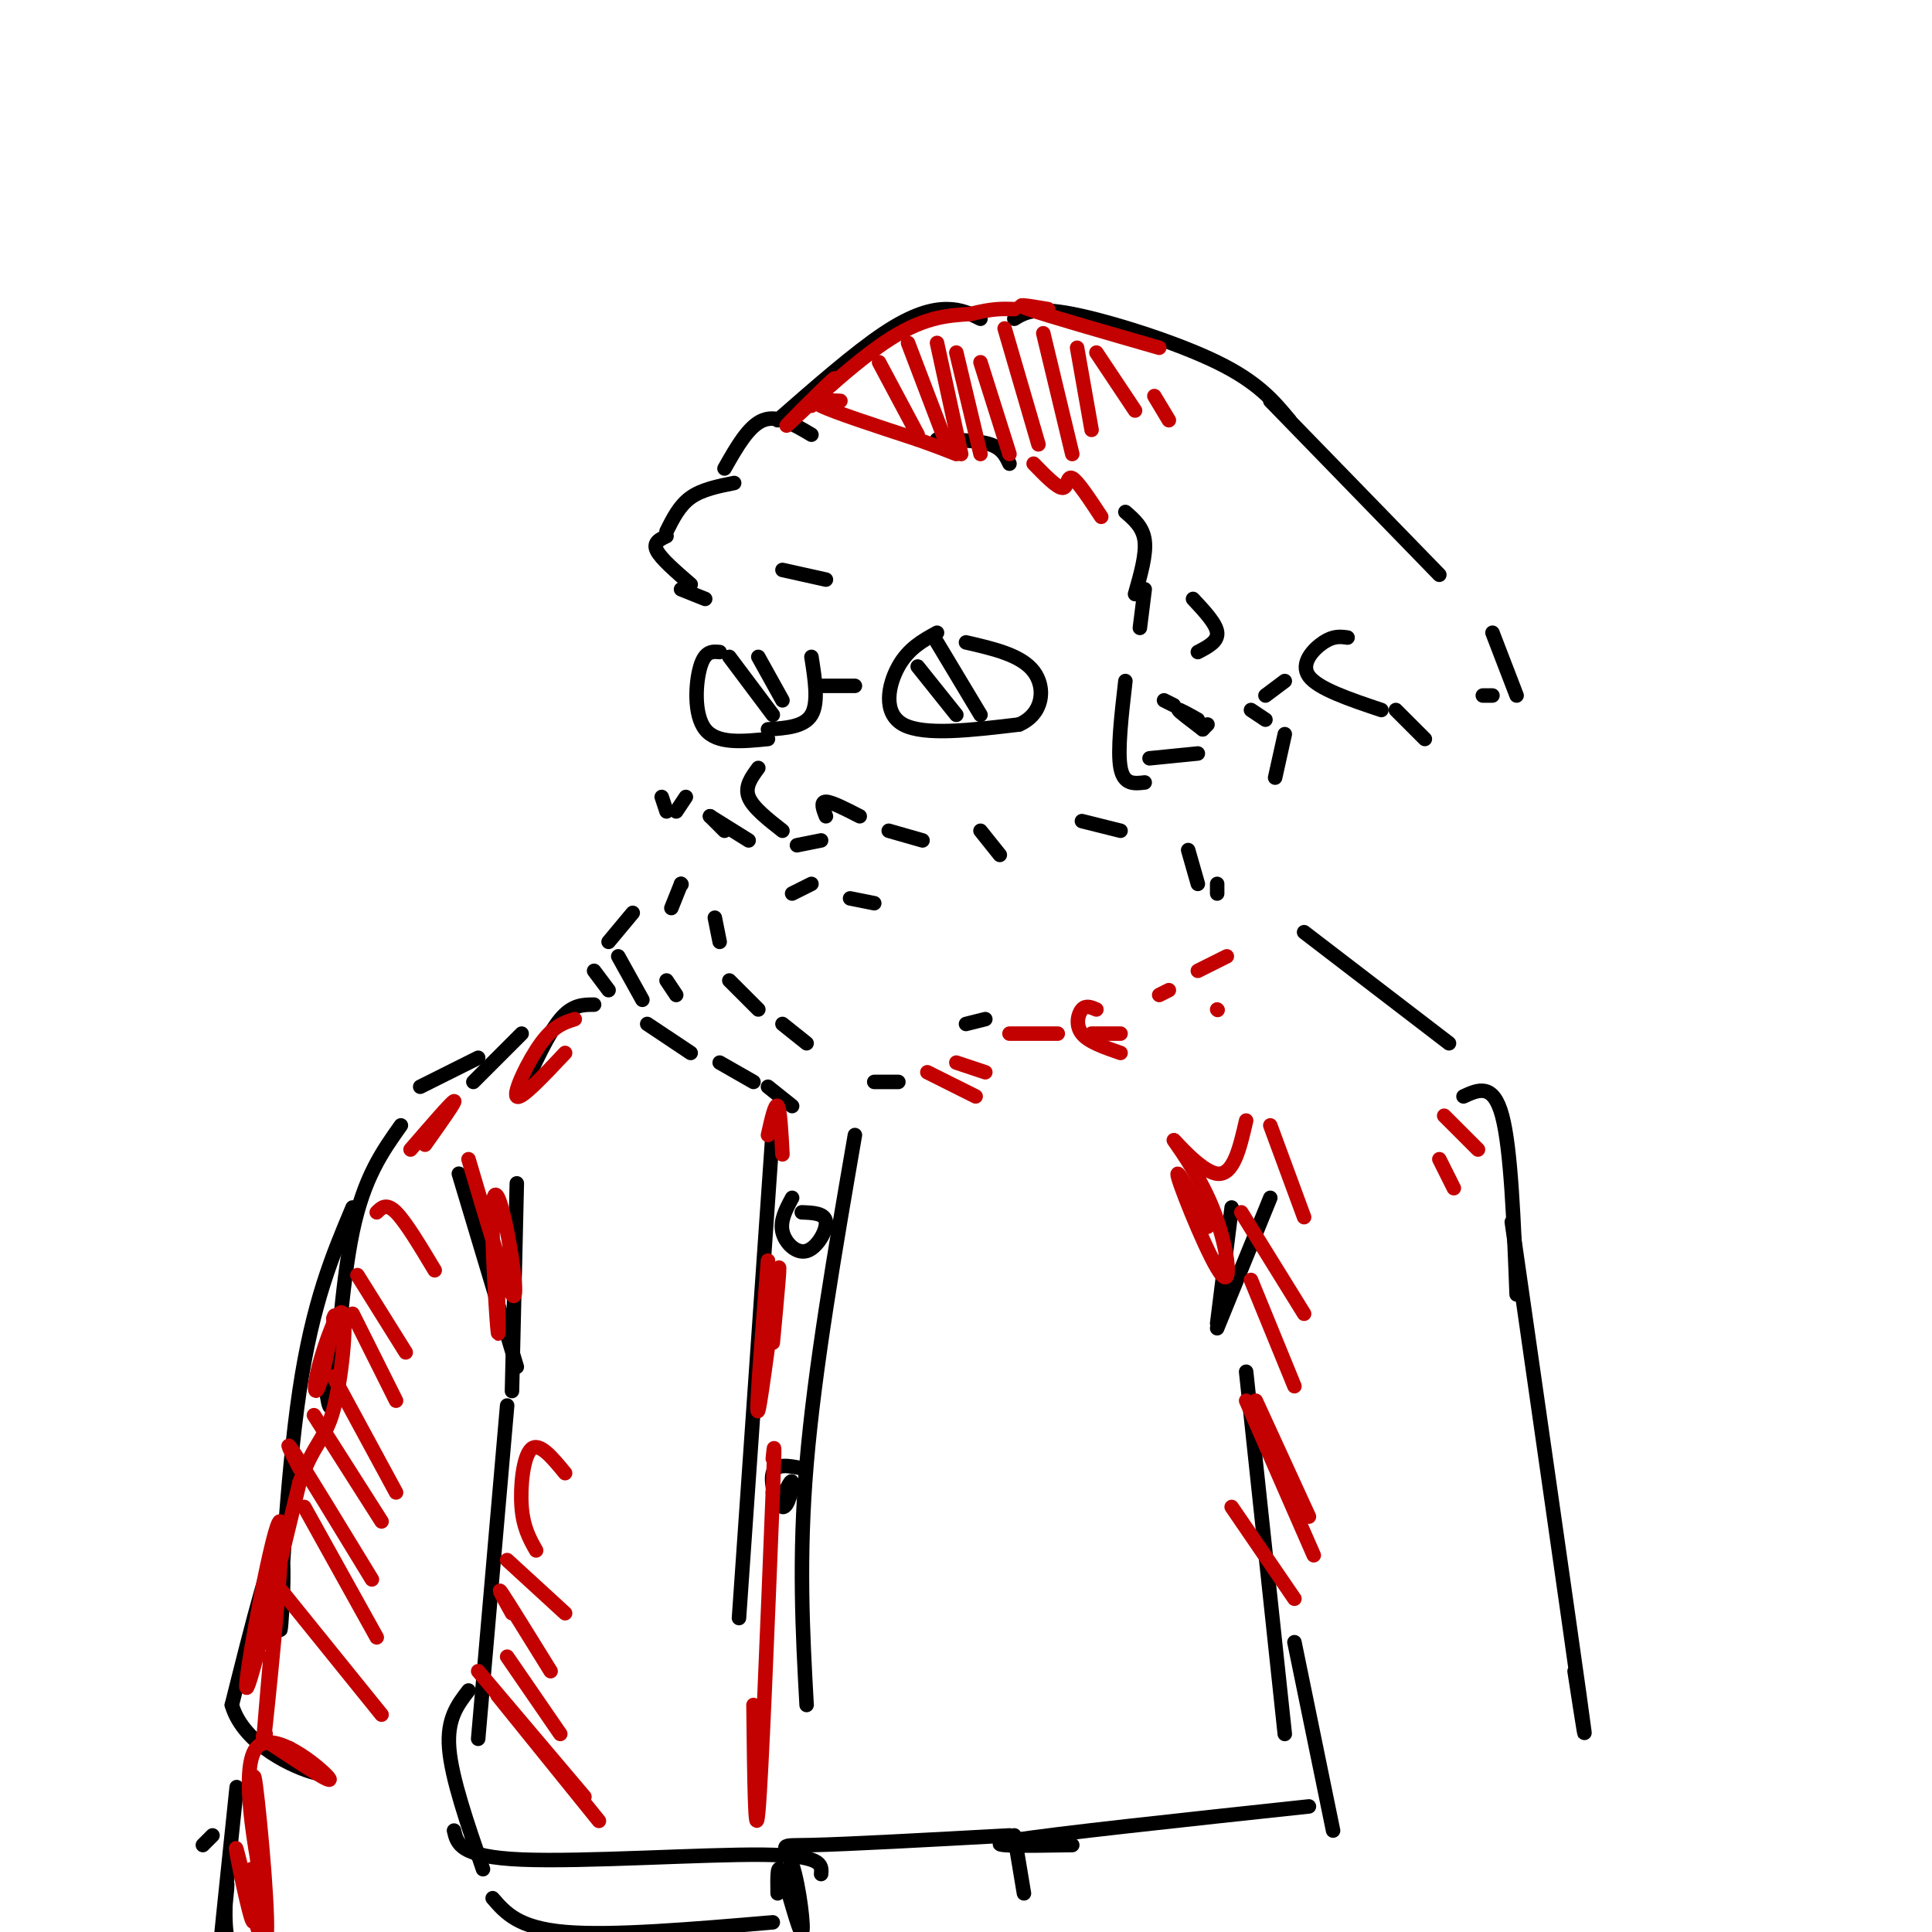 <svg viewBox='0 0 400 400' version='1.1' xmlns='http://www.w3.org/2000/svg' xmlns:xlink='http://www.w3.org/1999/xlink'><g fill='none' stroke='rgb(0,0,0)' stroke-width='3' stroke-linecap='round' stroke-linejoin='round'><path d='M168,90c-3.500,-2.083 -7.000,-4.167 -10,-3c-3.000,1.167 -5.500,5.583 -8,10'/><path d='M152,100c-3.333,0.667 -6.667,1.333 -9,3c-2.333,1.667 -3.667,4.333 -5,7'/><path d='M138,111c-1.417,0.667 -2.833,1.333 -2,3c0.833,1.667 3.917,4.333 7,7'/><path d='M141,122c0.000,0.000 5.000,2.000 5,2'/><path d='M162,118c0.000,0.000 9.000,2.000 9,2'/><path d='M194,91c4.250,0.083 8.500,0.167 11,1c2.500,0.833 3.250,2.417 4,4'/><path d='M233,106c1.833,1.583 3.667,3.167 4,6c0.333,2.833 -0.833,6.917 -2,11'/><path d='M237,122c0.000,0.000 -1.000,8.000 -1,8'/><path d='M247,124c2.417,2.583 4.833,5.167 5,7c0.167,1.833 -1.917,2.917 -4,4'/><path d='M157,159c-1.417,1.917 -2.833,3.833 -2,6c0.833,2.167 3.917,4.583 7,7'/><path d='M171,169c-0.583,-1.500 -1.167,-3.000 0,-3c1.167,0.000 4.083,1.500 7,3'/><path d='M149,135c-1.511,-0.133 -3.022,-0.267 -4,3c-0.978,3.267 -1.422,9.933 1,13c2.422,3.067 7.711,2.533 13,2'/><path d='M168,136c0.750,4.750 1.500,9.500 0,12c-1.500,2.500 -5.250,2.750 -9,3'/><path d='M194,131c-2.956,1.622 -5.911,3.244 -8,7c-2.089,3.756 -3.311,9.644 1,12c4.311,2.356 14.156,1.178 24,0'/><path d='M211,150c5.022,-2.178 5.578,-7.622 3,-11c-2.578,-3.378 -8.289,-4.689 -14,-6'/><path d='M190,138c0.000,0.000 8.000,10.000 8,10'/><path d='M194,133c0.000,0.000 9.000,15.000 9,15'/><path d='M151,136c0.000,0.000 9.000,12.000 9,12'/><path d='M157,136c0.000,0.000 5.000,9.000 5,9'/><path d='M142,165c0.000,0.000 -2.000,3.000 -2,3'/><path d='M137,165c0.000,0.000 1.000,3.000 1,3'/><path d='M147,169c0.000,0.000 3.000,3.000 3,3'/><path d='M147,169c0.000,0.000 8.000,5.000 8,5'/><path d='M165,175c0.000,0.000 5.000,-1.000 5,-1'/><path d='M184,172c0.000,0.000 7.000,2.000 7,2'/><path d='M203,172c0.000,0.000 4.000,5.000 4,5'/><path d='M164,185c0.000,0.000 4.000,-2.000 4,-2'/><path d='M176,186c0.000,0.000 5.000,1.000 5,1'/><path d='M141,183c0.000,0.000 0.100,0.100 0.1,0.1'/><path d='M141,183c0.000,0.000 -2.000,5.000 -2,5'/><path d='M131,189c0.000,0.000 -5.000,6.000 -5,6'/><path d='M123,201c0.000,0.000 3.000,4.000 3,4'/><path d='M134,212c0.000,0.000 9.000,6.000 9,6'/><path d='M149,220c0.000,0.000 7.000,4.000 7,4'/><path d='M159,225c0.000,0.000 5.000,4.000 5,4'/><path d='M181,224c0.000,0.000 5.000,0.000 5,0'/><path d='M200,212c0.000,0.000 4.000,-1.000 4,-1'/><path d='M169,142c0.000,0.000 8.000,0.000 8,0'/><path d='M161,87c8.000,-7.000 16.000,-14.000 22,-18c6.000,-4.000 10.000,-5.000 13,-5c3.000,0.000 5.000,1.000 7,2'/><path d='M263,83c0.000,0.000 35.000,36.000 35,36'/><path d='M279,132c-1.444,-0.200 -2.889,-0.400 -5,1c-2.111,1.400 -4.889,4.400 -3,7c1.889,2.600 8.444,4.800 15,7'/><path d='M289,147c0.000,0.000 6.000,6.000 6,6'/><path d='M307,144c0.000,0.000 2.000,0.000 2,0'/><path d='M309,131c0.000,0.000 5.000,13.000 5,13'/><path d='M224,170c0.000,0.000 8.000,2.000 8,2'/><path d='M246,176c0.000,0.000 2.000,7.000 2,7'/><path d='M252,183c0.000,0.000 0.000,2.000 0,2'/><path d='M238,157c0.000,0.000 10.000,-1.000 10,-1'/><path d='M249,151c0.000,0.000 1.000,-1.000 1,-1'/><path d='M249,151c-2.417,-1.833 -4.833,-3.667 -5,-4c-0.167,-0.333 1.917,0.833 4,2'/><path d='M233,141c-0.833,7.250 -1.667,14.500 -1,18c0.667,3.500 2.833,3.250 5,3'/><path d='M241,145c0.000,0.000 2.000,1.000 2,1'/><path d='M259,147c0.000,0.000 3.000,2.000 3,2'/><path d='M266,152c0.000,0.000 -2.000,9.000 -2,9'/><path d='M128,198c0.000,0.000 5.000,9.000 5,9'/><path d='M138,203c0.000,0.000 2.000,3.000 2,3'/><path d='M148,190c0.000,0.000 1.000,5.000 1,5'/><path d='M151,203c0.000,0.000 6.000,6.000 6,6'/><path d='M162,212c0.000,0.000 5.000,4.000 5,4'/><path d='M123,208c-2.250,0.000 -4.500,0.000 -7,3c-2.500,3.000 -5.250,9.000 -8,15'/><path d='M108,214c0.000,0.000 -10.000,10.000 -10,10'/><path d='M99,219c0.000,0.000 -12.000,6.000 -12,6'/><path d='M160,234c0.000,0.000 -7.000,101.000 -7,101'/><path d='M177,235c-4.167,24.167 -8.333,48.333 -10,68c-1.667,19.667 -0.833,34.833 0,50'/><path d='M164,248c-1.262,2.339 -2.524,4.679 -2,7c0.524,2.321 2.833,4.625 5,4c2.167,-0.625 4.190,-4.179 4,-6c-0.190,-1.821 -2.595,-1.911 -5,-2'/><path d='M166,304c-2.690,-0.536 -5.381,-1.071 -6,1c-0.619,2.071 0.833,6.750 2,7c1.167,0.250 2.048,-3.929 2,-5c-0.048,-1.071 -1.024,0.964 -2,3'/><path d='M95,243c0.000,0.000 12.000,40.000 12,40'/><path d='M107,245c0.000,0.000 -1.000,43.000 -1,43'/><path d='M255,250c0.000,0.000 -3.000,24.000 -3,24'/><path d='M263,248c0.000,0.000 -11.000,27.000 -11,27'/><path d='M210,66c2.067,-1.267 4.133,-2.533 12,-1c7.867,1.533 21.533,5.867 30,10c8.467,4.133 11.733,8.067 15,12'/><path d='M262,144c0.000,0.000 4.000,-3.000 4,-3'/><path d='M105,291c0.000,0.000 -6.000,69.000 -6,69'/><path d='M97,350c-2.250,2.917 -4.500,5.833 -4,12c0.500,6.167 3.750,15.583 7,25'/><path d='M94,379c0.622,2.733 1.244,5.467 14,6c12.756,0.533 37.644,-1.133 50,-1c12.356,0.133 12.178,2.067 12,4'/><path d='M102,393c2.667,3.083 5.333,6.167 15,7c9.667,0.833 26.333,-0.583 43,-2'/><path d='M258,284c0.000,0.000 8.000,75.000 8,75'/><path d='M268,340c0.000,0.000 8.000,39.000 8,39'/><path d='M222,382c-10.083,0.167 -20.167,0.333 -12,-1c8.167,-1.333 34.583,-4.167 61,-7'/><path d='M161,392c-0.057,-3.445 -0.115,-6.890 1,-4c1.115,2.890 3.402,12.115 4,12c0.598,-0.115 -0.493,-9.569 -2,-14c-1.507,-4.431 -3.431,-3.837 4,-4c7.431,-0.163 24.215,-1.081 41,-2'/><path d='M210,380c0.000,0.000 2.000,12.000 2,12'/><path d='M83,233c-3.822,5.378 -7.644,10.756 -10,22c-2.356,11.244 -3.244,28.356 -4,34c-0.756,5.644 -1.378,-0.178 -2,-6'/><path d='M73,250c-4.137,9.815 -8.274,19.631 -11,38c-2.726,18.369 -4.042,45.292 -4,49c0.042,3.708 1.440,-15.798 0,-17c-1.440,-1.202 -5.720,15.899 -10,33'/><path d='M48,353c2.444,8.467 13.556,13.133 17,14c3.444,0.867 -0.778,-2.067 -5,-5'/><path d='M270,193c0.000,0.000 30.000,23.000 30,23'/><path d='M303,227c3.083,-1.417 6.167,-2.833 8,4c1.833,6.833 2.417,21.917 3,37'/><path d='M313,253c5.917,41.250 11.833,82.500 14,98c2.167,15.500 0.583,5.250 -1,-5'/><path d='M42,382c0.000,0.000 2.000,-2.000 2,-2'/><path d='M49,370c-1.958,18.768 -3.917,37.536 -4,39c-0.083,1.464 1.708,-14.375 2,-18c0.292,-3.625 -0.917,4.964 0,10c0.917,5.036 3.958,6.518 7,8'/></g>
<g fill='none' stroke='rgb(195,1,1)' stroke-width='3' stroke-linecap='round' stroke-linejoin='round'><path d='M52,387c0.537,6.663 1.075,13.327 0,10c-1.075,-3.327 -3.762,-16.644 -3,-14c0.762,2.644 4.974,21.250 6,19c1.026,-2.250 -1.136,-25.357 -2,-32c-0.864,-6.643 -0.432,3.179 0,13'/><path d='M53,383c0.565,5.124 1.976,11.435 1,6c-0.976,-5.435 -4.340,-22.617 -1,-27c3.340,-4.383 13.383,4.033 15,6c1.617,1.967 -5.191,-2.517 -12,-7'/><path d='M56,361c-2.167,-1.500 -1.583,-1.750 -1,-2'/><path d='M56,343c-1.036,11.929 -2.071,23.857 -1,14c1.071,-9.857 4.250,-41.500 3,-42c-1.250,-0.500 -6.929,30.143 -7,34c-0.071,3.857 5.464,-19.071 11,-42'/><path d='M62,307c3.087,-8.531 5.305,-8.858 7,-15c1.695,-6.142 2.867,-18.100 2,-20c-0.867,-1.900 -3.772,6.258 -5,11c-1.228,4.742 -0.779,6.069 0,4c0.779,-2.069 1.890,-7.535 3,-13'/><path d='M69,274c0.500,-2.333 0.250,-1.667 0,-1'/><path d='M85,238c4.250,-4.917 8.500,-9.833 9,-10c0.500,-0.167 -2.750,4.417 -6,9'/><path d='M97,240c3.818,12.938 7.636,25.876 9,28c1.364,2.124 0.273,-6.565 -1,-13c-1.273,-6.435 -2.727,-10.617 -3,-5c-0.273,5.617 0.636,21.033 1,25c0.364,3.967 0.182,-3.517 0,-11'/><path d='M117,218c-4.622,4.911 -9.244,9.822 -10,9c-0.756,-0.822 2.356,-7.378 5,-11c2.644,-3.622 4.822,-4.311 7,-5'/><path d='M168,84c3.196,-3.601 6.393,-7.202 4,-5c-2.393,2.202 -10.375,10.208 -9,9c1.375,-1.208 12.107,-11.631 20,-17c7.893,-5.369 12.946,-5.685 18,-6'/><path d='M201,65c4.500,-1.167 6.750,-1.083 9,-1'/><path d='M217,64c-3.917,-0.667 -7.833,-1.333 -4,0c3.833,1.333 15.417,4.667 27,8'/><path d='M174,83c-3.333,-0.167 -6.667,-0.333 -4,1c2.667,1.333 11.333,4.167 20,7'/><path d='M190,91c4.667,1.667 6.333,2.333 8,3'/><path d='M214,96c2.444,2.511 4.889,5.022 6,5c1.111,-0.022 0.889,-2.578 2,-2c1.111,0.578 3.556,4.289 6,8'/><path d='M182,75c0.000,0.000 8.000,15.000 8,15'/><path d='M188,71c0.000,0.000 8.000,21.000 8,21'/><path d='M194,71c0.000,0.000 5.000,23.000 5,23'/><path d='M198,73c0.000,0.000 5.000,21.000 5,21'/><path d='M203,75c0.000,0.000 6.000,19.000 6,19'/><path d='M208,68c0.000,0.000 7.000,24.000 7,24'/><path d='M216,69c0.000,0.000 6.000,25.000 6,25'/><path d='M223,72c0.000,0.000 3.000,17.000 3,17'/><path d='M227,73c0.000,0.000 8.000,12.000 8,12'/><path d='M239,82c0.000,0.000 3.000,5.000 3,5'/><path d='M58,329c0.000,0.000 21.000,26.000 21,26'/><path d='M63,312c0.000,0.000 15.000,27.000 15,27'/><path d='M62,304c-1.750,-3.417 -3.500,-6.833 -1,-3c2.500,3.833 9.250,14.917 16,26'/><path d='M65,293c0.000,0.000 14.000,22.000 14,22'/><path d='M69,285c0.000,0.000 13.000,24.000 13,24'/><path d='M73,272c0.000,0.000 9.000,18.000 9,18'/><path d='M74,264c0.000,0.000 10.000,16.000 10,16'/><path d='M78,251c1.000,-1.000 2.000,-2.000 4,0c2.000,2.000 5.000,7.000 8,12'/><path d='M103,351c0.000,0.000 21.000,26.000 21,26'/><path d='M99,346c0.000,0.000 22.000,26.000 22,26'/><path d='M105,343c0.000,0.000 11.000,16.000 11,16'/><path d='M106,334c-1.667,-3.000 -3.333,-6.000 -2,-4c1.333,2.000 5.667,9.000 10,16'/><path d='M105,323c0.000,0.000 12.000,11.000 12,11'/><path d='M111,321c-1.333,-2.356 -2.667,-4.711 -3,-9c-0.333,-4.289 0.333,-10.511 2,-12c1.667,-1.489 4.333,1.756 7,5'/><path d='M250,254c-3.534,-6.783 -7.068,-13.566 -6,-10c1.068,3.566 6.739,17.480 9,20c2.261,2.520 1.111,-6.356 -2,-14c-3.111,-7.644 -8.184,-14.058 -8,-14c0.184,0.058 5.624,6.588 9,7c3.376,0.412 4.688,-5.294 6,-11'/><path d='M258,290c0.000,0.000 14.000,32.000 14,32'/><path d='M260,290c0.000,0.000 11.000,24.000 11,24'/><path d='M259,265c0.000,0.000 9.000,22.000 9,22'/><path d='M257,251c0.000,0.000 13.000,21.000 13,21'/><path d='M263,233c0.000,0.000 7.000,19.000 7,19'/><path d='M299,231c0.000,0.000 7.000,7.000 7,7'/><path d='M298,240c0.000,0.000 3.000,6.000 3,6'/><path d='M255,312c0.000,0.000 13.000,19.000 13,19'/><path d='M156,353c0.167,14.667 0.333,29.333 1,22c0.667,-7.333 1.833,-36.667 3,-66'/><path d='M160,309c0.500,-12.167 0.250,-9.583 0,-7'/><path d='M159,261c-1.311,16.511 -2.622,33.022 -2,31c0.622,-2.022 3.178,-22.578 4,-28c0.822,-5.422 -0.089,4.289 -1,14'/><path d='M159,235c0.750,-3.333 1.500,-6.667 2,-6c0.500,0.667 0.750,5.333 1,10'/><path d='M192,222c0.000,0.000 10.000,5.000 10,5'/><path d='M198,220c0.000,0.000 6.000,2.000 6,2'/><path d='M209,214c0.000,0.000 10.000,0.000 10,0'/><path d='M227,209c-1.089,-0.467 -2.178,-0.933 -3,0c-0.822,0.933 -1.378,3.267 0,5c1.378,1.733 4.689,2.867 8,4'/><path d='M226,214c0.000,0.000 6.000,0.000 6,0'/><path d='M240,206c0.000,0.000 2.000,-1.000 2,-1'/><path d='M248,201c0.000,0.000 6.000,-3.000 6,-3'/><path d='M252,209c0.000,0.000 0.100,0.100 0.1,0.1'/></g>
</svg>